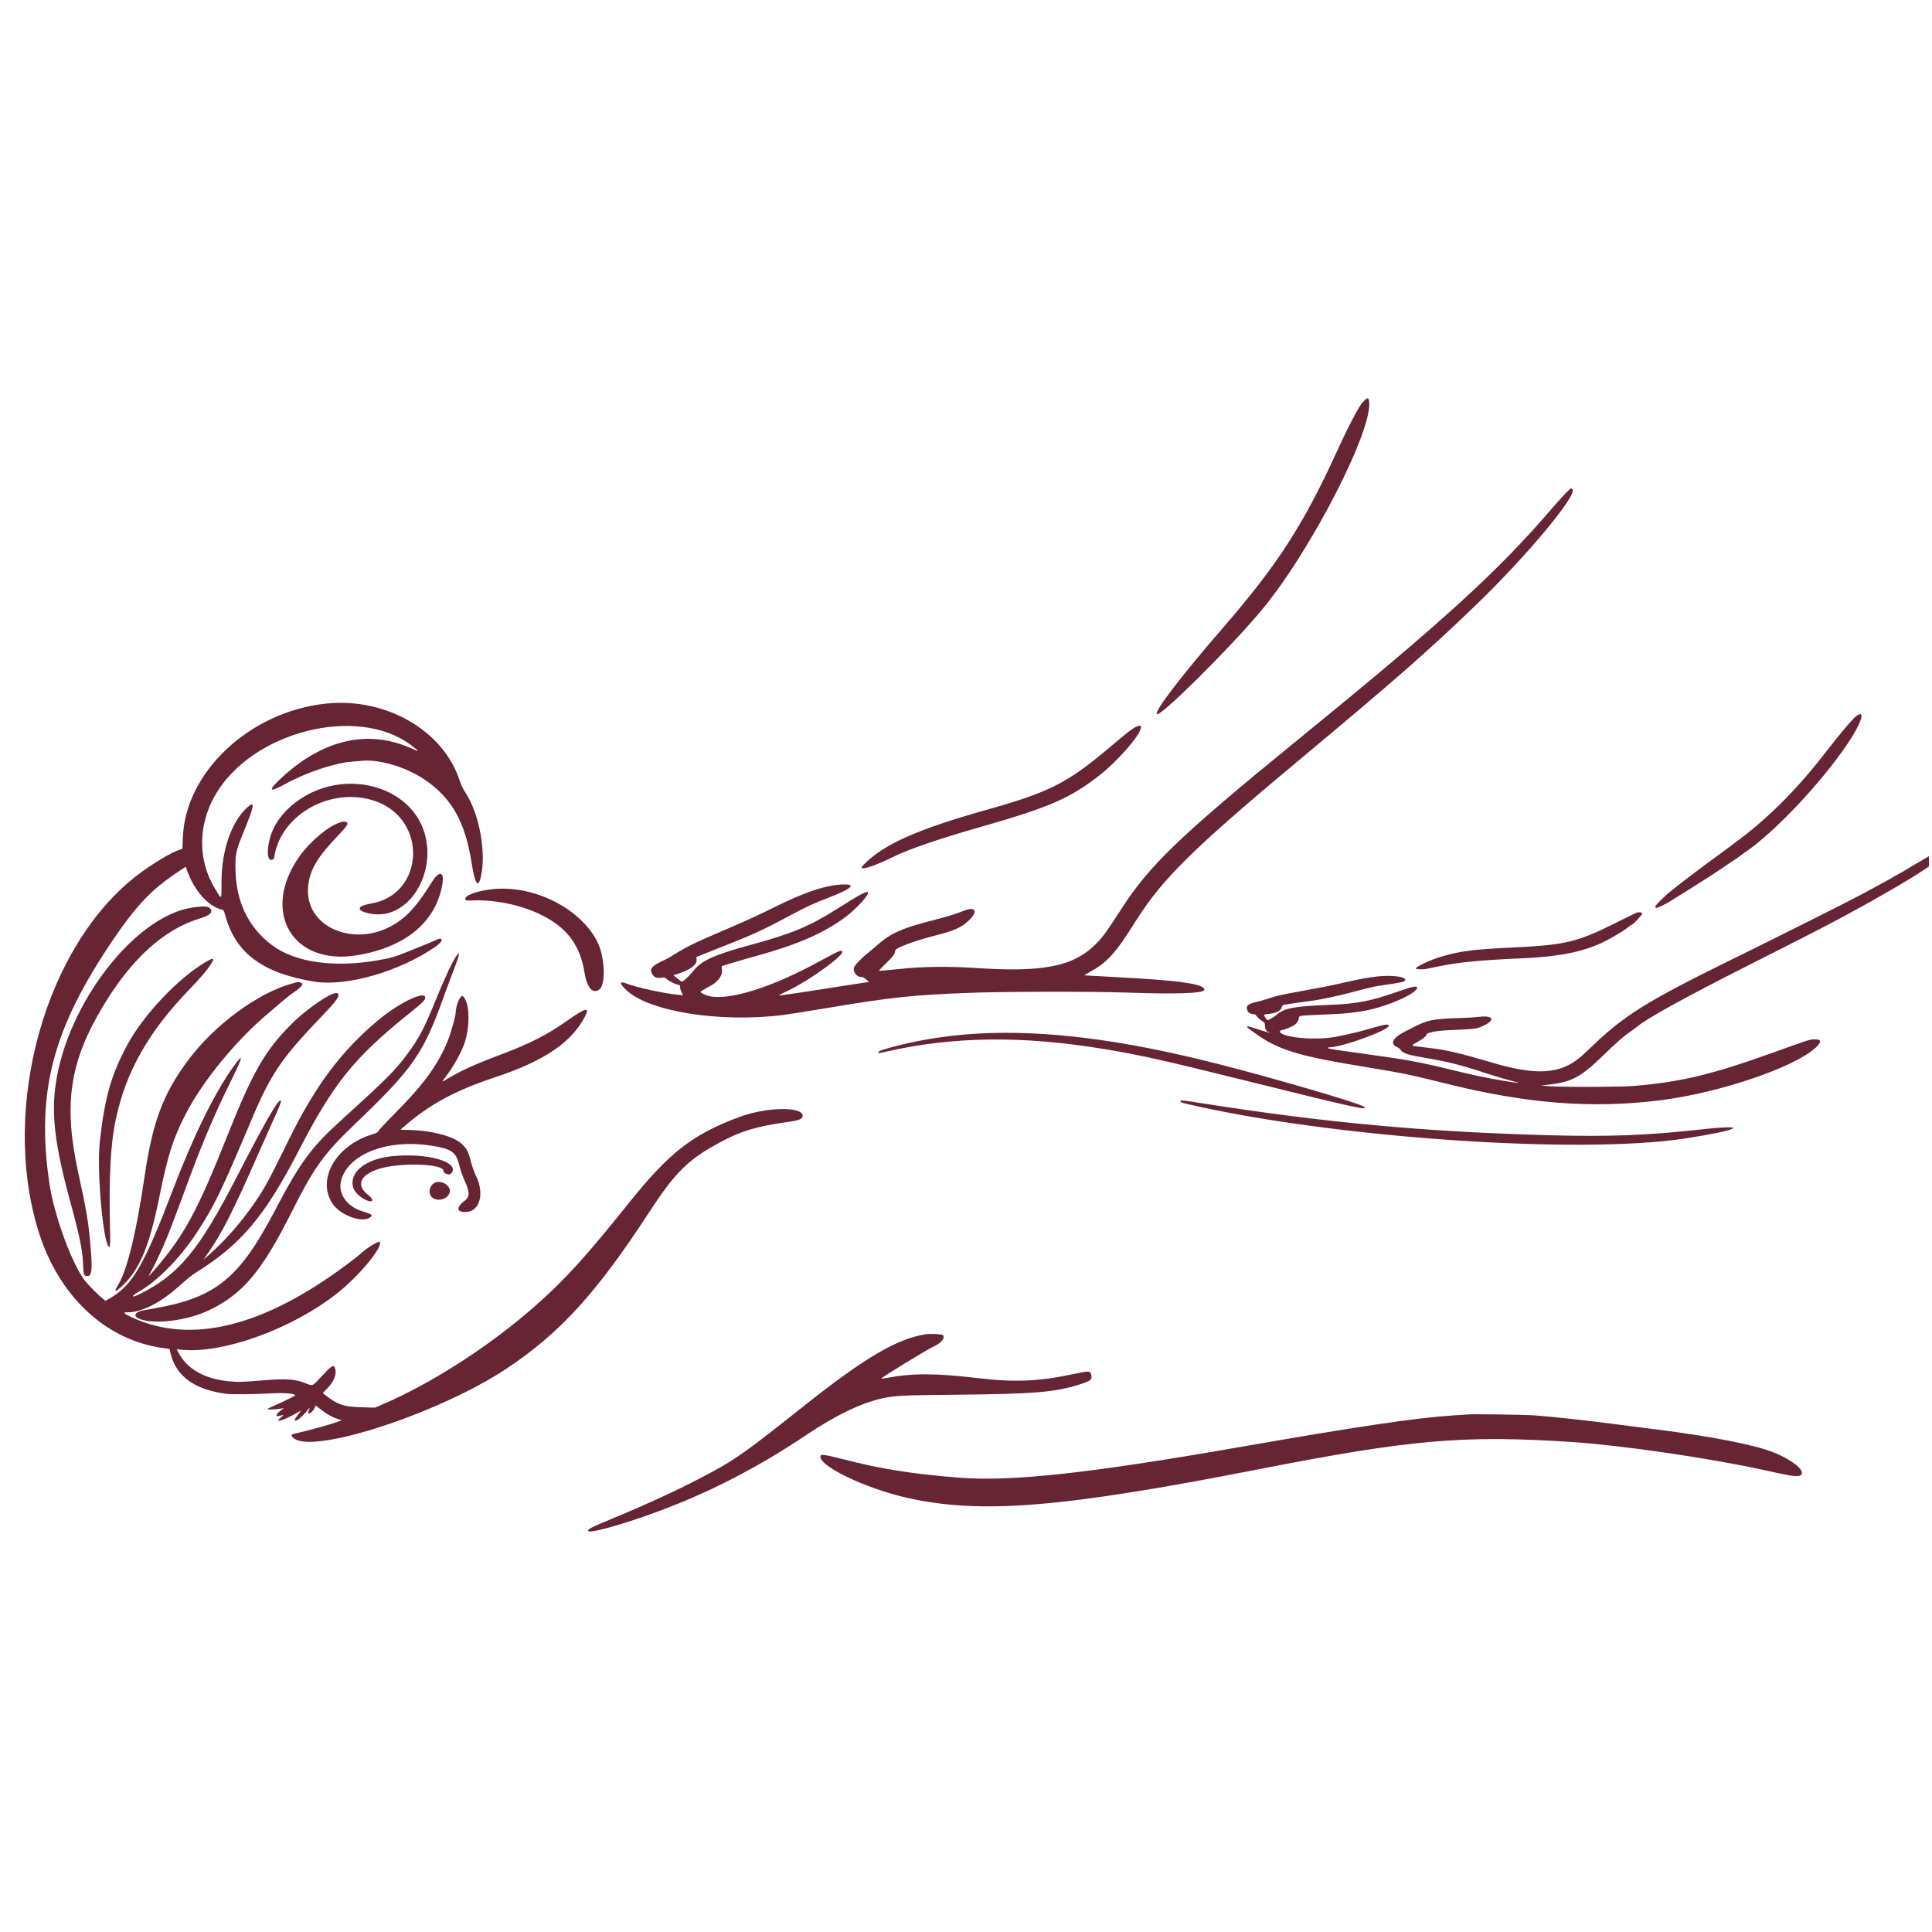 <svg xmlns="http://www.w3.org/2000/svg" xmlns:xlink="http://www.w3.org/1999/xlink" width="500" zoomAndPan="magnify" viewBox="0 0 375 375" height="500" preserveAspectRatio="xMidYMid meet" version="1.2"><defs><clipPath id="8bf211ba26"><path d="M 4 77.109 L 375 77.109 L 375 297.609 L 4 297.609 Z M 4 77.109 "/></clipPath></defs><g id="b7290e51c3"><g clip-rule="nonzero" clip-path="url(#8bf211ba26)"><path style=" stroke:none;fill-rule:evenodd;fill:#672433;fill-opacity:1;" d="M 264.516 78.047 C 263.754 78.879 261.688 82.812 259.547 87.504 C 252.996 101.848 247.996 109.598 237.406 121.824 C 229.355 131.113 224.02 138.078 224.551 138.609 C 225.18 139.238 238.582 125.945 244.793 118.535 C 254.484 106.973 266.938 82.609 265.691 77.648 C 265.555 77.109 265.289 77.199 264.516 78.047 M 303.852 95.785 C 303.301 96.344 302.199 97.566 301.402 98.496 C 290.691 110.984 280.328 120.43 252.145 143.398 C 229.023 162.242 223.105 167.918 217.555 176.578 C 215.004 180.551 214.184 181.695 212.977 182.957 C 208.551 187.586 202.668 188.797 189.082 187.867 C 184.34 187.547 178.977 187.609 174.98 188.043 C 171.656 188.398 170.613 188.48 170.613 188.379 C 170.613 188.336 171.273 187.656 172.082 186.875 C 173.066 185.918 173.582 185.309 173.645 185.031 C 173.695 184.801 173.758 184.535 173.789 184.441 C 173.938 183.949 177.629 182.578 181.324 181.641 C 185.391 180.609 186.77 179.977 188.266 178.445 C 189.926 176.746 189.16 175.859 186.891 176.852 C 185.832 177.312 183.605 177.992 180.789 178.707 C 175.043 180.164 172.758 181.211 170.117 183.578 C 169.652 183.996 168.852 184.668 168.336 185.074 C 167.18 185.984 165.852 187.402 165.738 187.852 C 165.543 188.633 166.277 189.609 167.066 189.621 C 167.449 189.625 167.723 189.75 168.125 190.105 L 168.664 190.582 L 168.195 190.664 C 167.934 190.707 166.266 190.961 164.48 191.23 C 162.699 191.5 159.875 191.938 158.211 192.211 C 156.543 192.48 154.418 192.801 153.488 192.922 C 152.559 193.043 151.574 193.176 151.305 193.219 C 150.988 193.266 151.414 193.012 152.496 192.512 C 157.695 190.098 165.688 184.055 162.961 184.598 C 162.727 184.645 161.137 185.453 159.434 186.395 C 148.695 192.324 139.469 194.879 136.297 192.801 L 135.926 192.559 L 136.25 192.301 C 136.43 192.164 136.98 191.844 137.473 191.594 C 139.281 190.684 140.242 189.488 140.141 188.27 L 140.078 187.531 L 141.922 186.957 C 142.934 186.641 145.254 185.973 147.078 185.469 C 154.828 183.324 159.785 181.16 163.988 178.086 C 166.125 176.523 168.836 173.555 168.469 173.188 C 168.195 172.914 166.961 173.586 162.258 176.551 C 157.008 179.859 153.633 181.25 145.426 183.48 C 138.73 185.301 136.164 186.457 134.66 188.352 C 133.617 189.66 132.473 190.676 132.23 190.5 C 132.141 190.434 131.758 190.133 131.383 189.836 L 130.699 189.293 L 131.664 188.984 C 133.992 188.25 135.297 187.25 135.211 186.273 L 135.168 185.766 L 136.293 185.301 C 136.914 185.043 139.293 184.094 141.578 183.195 C 146.336 181.316 148.402 180.355 153.184 177.785 C 156.547 175.98 157.785 175.402 160.816 174.242 C 165.188 172.566 166.285 171.617 163.805 171.664 C 160.449 171.723 156.246 173.117 150.004 176.242 C 147.27 177.609 144.195 179.008 139.957 180.805 C 134.613 183.074 133.023 183.875 129.738 185.953 C 129.625 186.027 129.031 186.316 128.418 186.602 C 126.43 187.523 125.988 188.18 126.676 189.195 C 127.047 189.746 127.574 189.922 128.391 189.773 C 128.93 189.672 129.027 189.699 129.504 190.113 C 129.996 190.539 131.359 191.164 131.797 191.164 C 131.922 191.164 131.996 191.316 131.996 191.594 C 131.996 191.828 132.129 192.281 132.289 192.598 L 132.586 193.176 L 131.551 193.078 C 128.785 192.812 123.625 191.68 121.52 190.879 C 120.223 190.387 120.203 190.816 121.461 192.07 C 125.727 196.32 139.672 198.566 152.078 197 C 153.008 196.883 156.941 196.258 160.816 195.609 C 173.047 193.559 177.289 193.113 188.301 192.703 C 195.129 192.453 212.184 192.43 218.742 192.66 C 228.02 192.992 233.473 192.816 233.715 192.188 C 234.109 191.16 230 190.434 220.789 189.902 C 218.035 189.742 214.688 189.551 213.348 189.473 C 212.008 189.395 210.77 189.332 210.602 189.328 C 210.402 189.328 210.73 189.09 211.477 188.688 C 214.883 186.859 216.516 185.059 220.441 178.793 C 225.543 170.648 231.656 164.621 252.141 147.543 C 270.676 132.086 277.09 126.465 286.398 117.508 C 296.254 108.023 306.176 96.137 305.211 94.973 C 304.953 94.664 304.938 94.672 303.852 95.785 M 63.289 136.566 C 48.492 138.109 35.949 149.852 35.492 162.574 L 35.414 164.777 L 34.836 164.945 C 33.355 165.383 29.426 167.742 26.684 169.844 C 8.812 183.543 0.066 214.832 7.41 238.801 C 11.297 251.484 20.402 260.082 31.602 261.648 L 32.898 261.828 L 33.133 262.789 C 34.199 267.137 37.801 269.738 43.836 270.527 C 45.066 270.688 49.191 270.641 53.414 270.422 C 55.566 270.312 57.645 270.57 57.219 270.898 C 56.914 271.133 54 272.535 52.75 273.051 C 52.305 273.234 51.941 273.445 51.941 273.52 C 51.941 273.648 53.539 273.574 54.652 273.395 L 55.113 273.32 L 54.762 273.57 C 53.453 274.52 53.289 275.121 54.434 274.77 C 55.148 274.551 55.156 274.629 54.477 275.168 C 53.094 276.262 54.949 275.762 57.348 274.398 L 58.449 273.77 L 58.109 274.223 C 57.262 275.352 57.129 275.57 57.219 275.715 C 57.422 276.043 58.789 274.906 59.828 273.543 C 60.156 273.113 60.168 273.215 59.871 274 C 59.574 274.789 60.656 274.168 61.031 273.336 L 61.277 272.785 L 62.098 273.445 C 63.25 274.379 64.312 274.996 65.406 275.363 L 66.352 275.68 L 65.523 275.977 C 63.871 276.566 59.59 277.746 56.98 278.324 C 56.48 278.438 56.488 278.715 57.008 279.152 C 60.777 282.328 85.281 274.309 98.352 265.625 C 108.648 258.781 115.766 250.992 125.844 235.527 C 131.047 227.543 133.496 225.109 139.676 221.766 C 143.801 219.539 146.727 218.648 152.785 217.793 C 155.086 217.469 155.719 217.23 155.785 216.656 C 156.016 214.734 148.844 214.824 143.504 216.809 C 134.387 220.199 129.875 223.723 121.926 233.664 C 113.664 243.992 109.496 248.562 103.656 253.684 C 94.941 261.332 83.613 268.609 74.156 272.629 L 72.766 273.223 L 70.281 273.156 C 66.562 273.055 65.52 272.68 62.672 270.426 C 62.641 270.402 63.008 269.992 63.488 269.516 C 64.816 268.188 65.402 266.723 65.047 265.641 C 64.746 264.734 64.473 264.914 61.832 267.773 C 60.699 269.004 60.621 269.031 59.465 268.543 C 57.465 267.703 55.637 267.559 51.422 267.898 C 46.867 268.266 46.391 268.281 44.613 268.125 C 39.723 267.695 36.266 265.734 34.582 262.434 L 34.301 261.887 L 35.266 261.984 C 43.316 262.789 56.699 257.934 65.434 251.035 C 69.711 247.656 74.344 242.07 73.711 241.047 C 73.539 240.77 71.012 242.336 69.973 243.363 C 69.707 243.625 68.379 244.66 67.023 245.668 C 50.887 257.617 36.93 260.988 25.562 255.68 C 23.949 254.922 23.766 254.727 24.668 254.727 C 27.684 254.727 31.387 252.773 35.41 249.059 C 36.188 248.34 37.465 247.352 38.246 246.863 C 46.855 241.48 51.473 235.961 58.066 223.18 C 64.652 210.406 68.738 205.312 79.102 196.973 C 82.102 194.559 82.527 194.141 82.527 193.625 C 82.527 192.199 77.453 194.641 73.434 197.996 C 66.234 204.016 61.246 210.676 56.078 221.184 C 52.043 229.391 51.402 230.574 49.453 233.41 C 46.727 237.375 43.871 240.625 40.465 243.645 L 39.492 244.512 L 40.43 243.156 C 43.125 239.262 45.238 235.094 49.898 224.496 C 50.645 222.793 51.926 219.91 52.746 218.09 C 54.504 214.172 54.664 213.758 54.449 213.625 C 53.996 213.348 51.305 218.043 45.848 228.641 C 38.664 242.602 34.723 247.371 27.289 251.098 C 25.477 252.008 25.238 251.691 26.988 250.691 C 30.613 248.621 34.934 244.211 38.18 239.273 C 41.543 234.16 42.961 231.238 48.711 217.59 C 52.57 208.426 54.582 205.461 62.551 197.152 C 65.504 194.074 66.109 193.18 65.48 192.793 C 64.688 192.301 59.699 195.648 56.578 198.766 C 51.492 203.844 49.035 208.105 44.246 220.16 C 38.367 234.953 35.762 239.789 30.199 246.23 C 28.891 247.746 28.609 247.996 29.086 247.223 C 29.531 246.508 30.98 243.531 31.688 241.902 C 32.824 239.27 33.156 238.406 36.555 229.219 C 39.309 221.762 41.75 216.027 44.695 210.082 C 47.227 204.973 47.395 204.145 45.316 207.02 C 41.715 212.012 37.555 220.461 33.602 230.816 C 28.016 245.453 25.77 249.367 21.523 251.887 L 20.496 252.496 L 19.977 252.098 C 19.312 251.594 17.215 249.496 16.547 248.668 C 14.047 245.566 10.5 235.91 9.59 229.711 C 6.98 211.957 10.199 199.699 22.031 182.285 C 26.441 175.797 29.422 172.66 34.23 169.449 L 36.062 168.227 L 36.367 169.09 C 37.703 172.875 40.5 175.992 43.074 176.562 C 43.391 176.633 43.477 176.777 43.699 177.598 C 45.68 184.977 50.926 188.895 61 190.531 C 67.238 191.543 77.484 188.602 84.473 183.793 C 86.195 182.609 86.129 181.664 84.387 182.555 C 84.094 182.699 83.227 183.074 82.453 183.383 C 81.68 183.691 80.191 184.289 79.145 184.715 C 76.516 185.777 76.152 185.887 73.496 186.363 C 64.918 187.898 57.289 186.828 52.797 183.453 C 48.094 179.922 45.703 174.805 45.695 168.262 C 45.691 165.613 45.824 165.055 47.379 161.254 C 49.402 156.309 49.531 155.332 47.984 156.73 C 44.934 159.488 43 165.062 42.996 171.113 C 42.992 174.871 43.102 174.75 41.73 172.488 C 38.406 167.027 38.398 160.301 41.703 154.449 C 48.711 142.039 69.316 136.734 79.805 144.641 C 81.395 145.836 81.461 146 80.109 145.375 C 71.742 141.512 63.004 143.371 54.891 150.742 C 51.906 153.453 52.062 154 55.309 152.207 C 59.453 149.922 65.008 148.066 68.43 147.824 C 69.09 147.777 69.852 147.715 70.121 147.684 C 73.516 147.316 78.711 148.836 82.324 151.254 C 87.641 154.816 90.293 159.488 91.543 167.488 C 92.145 171.336 92.73 172.41 93.234 170.586 C 94.512 165.957 93.109 157.961 90.281 153.746 C 89.887 153.156 89.465 152.281 89.238 151.578 C 86.109 141.805 74.949 135.348 63.289 136.566 M 360.27 139.012 C 359.574 139.539 357.012 142.574 354.434 145.922 C 349.332 152.559 343.949 158.062 338.332 162.391 C 336.82 163.555 334.516 165.27 332.945 166.402 C 330.367 168.258 324.953 172.379 324.66 172.711 C 324.621 172.754 324.457 172.879 324.293 172.992 C 323.504 173.531 321.277 175.727 321.277 175.961 C 321.277 176.34 321.578 176.293 322.727 175.727 C 323.703 175.246 324.117 175.004 325.504 174.105 C 325.855 173.883 326.359 173.566 326.633 173.406 C 326.906 173.246 327.395 172.941 327.723 172.73 C 328.051 172.523 329.352 171.695 330.613 170.898 C 331.875 170.102 333.062 169.332 333.258 169.188 C 333.449 169.043 334.34 168.441 335.23 167.852 C 337.289 166.488 337.477 166.359 337.922 166.012 C 338.125 165.855 338.434 165.629 338.605 165.512 C 344.309 161.688 353.492 151.969 358.652 144.301 C 361.371 140.262 362.203 137.551 360.27 139.012 M 220.434 141.117 C 219.734 141.441 218.934 142.07 215.051 145.34 C 207.199 151.953 203.602 153.777 191.895 157.07 C 177.785 161.043 171.359 163.926 167.465 168.023 C 166.391 169.152 169.359 168.305 173.289 166.359 C 176.406 164.816 182.203 162.828 190.555 160.445 C 203.703 156.688 207.688 154.953 213.418 150.484 C 216.816 147.836 221.133 142.922 221.426 141.371 C 221.543 140.75 221.34 140.695 220.434 141.117 M 66.176 152.223 C 59.648 152.922 53.777 157.402 52.375 162.758 C 51.727 165.238 51.887 166.996 52.75 166.898 C 53.098 166.855 53.152 166.777 53.258 166.148 C 54.656 157.922 64.473 152.59 72.863 155.5 C 83.094 159.051 82.43 173.648 71.961 175.391 C 69.207 175.848 69.082 176.746 71.688 177.301 C 80.262 179.121 86.32 166.758 80.914 158.477 C 78.023 154.043 72.207 151.578 66.176 152.223 M 65.895 159.676 C 63.703 160.375 60.129 163.383 58.133 166.207 C 50.531 176.969 56.754 187.562 69.406 185.402 C 78.871 183.785 84.703 178.852 85.895 171.449 C 86.25 169.234 85.25 168.984 83.988 170.969 C 81.254 175.277 79.742 177.117 77.68 178.648 C 69.762 184.539 58.773 180.309 59.836 171.773 C 60.215 168.727 61.637 166.348 65.531 162.27 C 67.512 160.191 67.789 159.719 67.129 159.543 C 66.711 159.43 66.637 159.438 65.895 159.676 M 373.777 166.566 C 373.469 166.754 372.961 167.047 372.648 167.219 C 372.188 167.473 370.207 168.648 369.336 169.188 C 369.223 169.258 368.812 169.484 368.43 169.688 C 368.043 169.891 367.504 170.199 367.23 170.371 C 366.953 170.547 365.746 171.215 364.547 171.863 C 363.344 172.508 362.141 173.16 361.867 173.312 C 359.828 174.453 346.926 180.934 335.609 186.496 C 319.695 194.32 315.16 197.152 308.945 203.156 C 306.918 205.117 306.246 205.676 305.137 206.348 C 301.566 208.5 297.172 208.484 289.777 206.297 C 283.453 204.426 280.766 203.797 277.586 203.426 C 276.848 203.344 276.055 203.246 275.824 203.211 C 275.59 203.18 275.102 203.109 274.734 203.059 C 273.922 202.949 273.953 202.883 275.156 202.227 C 276.172 201.676 276.879 201.086 276.879 200.805 C 276.879 200.449 278.75 200.07 280.969 199.973 C 286.586 199.723 286.695 199.707 288.086 199.023 C 290.23 197.965 289.797 197.074 287.273 197.355 C 286.402 197.453 284.77 197.559 283.645 197.59 C 278.055 197.746 277.066 197.953 273.922 199.602 C 273.805 199.664 273.234 199.957 272.652 200.25 C 270.312 201.438 269.727 202.621 271.176 203.227 C 271.422 203.328 271.73 203.574 271.859 203.77 C 272.316 204.469 273.316 204.785 277.023 205.402 C 281.098 206.082 283.633 206.73 288.578 208.359 C 290.426 208.965 292.777 209.652 294.289 210.023 C 295.418 210.301 294.242 210.184 291.688 209.758 C 288.73 209.27 286.012 208.695 281.812 207.672 C 275.387 206.102 273.16 205.695 264.832 204.551 C 258.738 203.715 257.715 203.551 257.715 203.398 C 257.715 203.336 257.855 203.285 258.031 203.285 C 260.445 203.281 269.547 199.98 269.551 199.105 C 269.555 198.688 268.898 198.793 265.535 199.762 C 264.684 200.008 263.891 200.23 263.773 200.254 C 263.656 200.277 263.023 200.426 262.363 200.582 C 261.312 200.832 260.445 201.016 259.285 201.238 C 255.176 202.023 248.426 201.352 248.414 200.16 C 248.41 200.074 248.992 199.832 249.082 199.879 C 249.176 199.934 250.793 199.258 251.184 199 C 251.699 198.664 252.062 198.109 252.105 197.598 C 252.145 197.164 252.328 197.125 254.965 197.016 C 260.172 196.797 261.844 196.684 263.211 196.453 C 263.328 196.434 263.738 196.371 264.125 196.316 C 268.391 195.727 275.051 192.922 275.051 191.723 C 275.051 191.305 274.156 191.477 271.57 192.383 C 266.086 194.312 263.445 194.836 258.207 195.039 C 251.129 195.309 249.309 195.656 247.703 197.035 C 247.434 197.266 246.949 197.59 246.629 197.754 L 246.043 198.051 L 245.672 197.609 C 245.23 197.074 245.262 196.918 245.812 196.859 C 247.648 196.668 248.551 196.27 248.758 195.562 C 248.844 195.281 249.008 195.074 249.184 195.035 C 249.484 194.969 254.094 194.301 255.176 194.168 C 256.191 194.043 260.176 193.188 261.941 192.715 C 265.738 191.699 266.84 191.441 268.332 191.238 C 269.195 191.117 270.254 190.957 270.68 190.887 C 271.105 190.812 271.621 190.723 271.824 190.688 C 273.25 190.449 273 189.773 271.398 189.551 C 268.922 189.203 266.203 189.5 261.098 190.672 C 258.379 191.293 257.164 191.539 253 192.297 C 248.434 193.125 247.699 193.293 245.875 193.918 C 245.371 194.09 244.488 194.336 243.91 194.469 C 242.168 194.859 241.75 195.262 242.137 196.18 C 242.316 196.613 242.812 196.855 243.551 196.871 C 243.625 196.871 243.797 197.047 243.93 197.258 C 244.066 197.469 244.477 197.84 244.848 198.086 C 245.477 198.504 245.523 198.57 245.523 199.133 C 245.523 199.75 245.871 200.324 246.25 200.324 C 246.352 200.324 246.438 200.375 246.438 200.441 C 246.438 200.504 245.457 200.223 244.258 199.812 C 241.875 199.008 241.543 199.016 242.668 199.863 C 247.914 203.801 251.195 204.848 265.762 207.223 C 272.062 208.25 273.922 208.637 280.406 210.258 C 296.289 214.234 308.953 215.23 322.266 213.562 C 333.719 212.125 348.223 207.219 352.402 203.367 C 353.57 202.289 353.551 201.734 352.344 201.734 C 351.285 201.734 351.516 201.664 344 204.359 C 332.219 208.586 326.281 210.008 317.191 210.781 C 314.637 211 303.727 211.035 300.91 210.836 L 299.078 210.707 L 300.699 210.52 C 304.953 210.027 306.797 209.066 310.707 205.305 C 314.285 201.859 315.094 201.16 317.121 199.762 C 317.398 199.566 317.703 199.344 317.797 199.262 C 319.527 197.742 327.246 193.484 339.305 187.398 C 348.234 182.895 354.418 179.73 356.652 178.52 C 357.078 178.289 357.934 177.828 358.555 177.492 C 364.477 174.305 371.047 170.473 373.672 168.68 L 374.41 168.176 L 374.41 167.195 C 374.41 166.656 374.395 166.219 374.375 166.219 C 374.355 166.223 374.086 166.379 373.777 166.566 M 95.844 172.562 C 92.645 172.855 90.027 173.82 90.328 174.602 C 90.402 174.797 90.613 174.824 91.789 174.773 C 96.176 174.594 101.277 175.684 105.168 177.629 C 110.074 180.082 112.605 183.488 113.453 188.77 C 113.934 191.762 115.082 193.043 116.367 192.027 C 117.609 191.051 117.395 185.758 116 182.918 C 112.812 176.43 103.855 171.832 95.844 172.562 M 37.25 176.168 C 26.148 177.902 13.137 194.695 10.836 210.262 C 9.93 216.395 10.66 222.359 13.672 233.371 C 15.426 239.801 16.016 242.645 16.105 245.113 C 16.191 247.469 16.266 247.684 16.98 247.684 C 17.828 247.684 17.965 246.34 17.57 241.902 C 17.117 236.828 16.848 235.234 15.164 227.5 C 12.281 214.258 13.512 206.086 20.027 195.254 C 25.574 186.023 31.879 180.344 38.906 178.238 C 40.801 177.668 41.441 176.988 40.738 176.285 C 40.332 175.879 39.316 175.844 37.25 176.168 M 317.613 177.168 C 317.496 177.207 315.766 178.059 313.766 179.059 C 306.168 182.863 303.859 183.418 293.723 183.906 C 285.801 184.285 283.59 184.57 279.699 185.703 C 277.605 186.312 274.707 187.672 274.816 187.992 C 274.871 188.164 276.195 188.203 276.875 188.051 C 277.148 187.988 277.582 187.902 277.836 187.859 C 278.086 187.812 278.754 187.68 279.312 187.559 C 282.816 186.805 287.547 186.344 295.133 186.023 C 303.965 185.648 308.984 184.418 313.738 181.465 C 314.125 181.223 314.625 180.922 314.855 180.793 C 315.082 180.668 315.578 180.316 315.961 180.016 C 316.34 179.711 316.695 179.465 316.746 179.465 C 316.984 179.465 318.738 177.598 318.738 177.348 C 318.738 177.07 318.164 176.977 317.613 177.168 M 88.629 185.48 C 87.727 186.785 86.344 189.746 84.359 194.629 C 82.32 199.637 81.227 201.691 79.09 204.551 C 76.578 207.91 75.285 209.199 65.777 217.852 C 60.363 222.777 58.113 225.875 53.422 234.855 C 46.488 248.117 41.883 251.871 29.953 253.961 C 29.219 254.09 28.285 254.258 27.887 254.328 C 26.145 254.648 25.746 255.449 27.066 255.988 C 29.91 257.145 36.328 256.348 40.598 254.305 C 47.148 251.164 50.816 246.785 56.707 235.066 C 61.023 226.484 62.832 223.984 69.02 218.062 C 80.184 207.379 82.18 204.508 86.117 193.488 C 86.758 191.707 87.711 189.152 88.238 187.812 C 89.184 185.414 89.348 184.441 88.629 185.48 M 39.941 186.719 C 34.598 189.848 27.863 196.957 24.723 202.793 C 21.551 208.68 20.34 212.945 19.367 221.68 C 18.73 227.406 20.125 242.391 21.262 242.004 C 21.387 241.961 21.41 241.18 21.359 238.93 C 21.113 228.477 21.441 222.137 22.484 217.238 C 24.461 207.949 28.848 200.223 36.855 191.941 C 38.809 189.918 40.164 188.344 40.789 187.375 C 41.742 185.895 41.574 185.762 39.941 186.719 M 56.691 190.898 C 50.027 192.758 41.75 198.84 36.637 205.629 C 31.707 212.176 29.621 217.703 28.059 228.371 C 26.465 239.27 24.684 246.547 22.898 249.461 C 22.027 250.879 22.324 250.914 23.762 249.559 C 27.141 246.367 28.992 241.91 30.941 232.27 C 32.574 224.188 33.602 220.957 36.07 216.184 C 39.359 209.809 45.848 201.898 52.016 196.73 C 52.48 196.344 53.555 195.418 54.41 194.676 C 55.262 193.934 56.441 193 57.035 192.602 C 58.668 191.512 59.09 190.855 58.266 190.688 C 57.746 190.586 57.883 190.566 56.691 190.898 M 89.16 193.918 C 88.801 194.488 88.445 195.809 88.445 196.59 C 88.445 197.211 87.535 200.461 86.953 201.91 C 85.09 206.555 82.305 210.414 76.824 215.938 C 74.961 217.816 73.418 219.465 73.395 219.602 C 73.363 219.773 73.027 219.945 72.266 220.176 C 65.191 222.312 61.41 228.91 64.551 233.641 C 65.996 235.82 70.148 237.395 71.723 236.363 C 72.465 235.875 72.281 235.703 70.469 235.156 C 67.25 234.191 65.488 231.621 66.242 228.996 C 67.691 223.941 75.242 221.062 83.633 222.359 C 87.625 222.98 88.504 223.578 89.125 226.117 C 89.352 227.043 89.812 228.375 90.199 229.219 C 91.227 231.449 91.219 232.297 90.164 233.094 C 88.449 234.395 88.609 235.348 90.523 235.242 C 93.168 235.102 94.082 231.598 92.367 228.188 C 92.055 227.566 91.625 226.355 91.395 225.445 C 90.922 223.582 90.57 222.898 89.641 222.043 C 87.988 220.523 83.848 219.43 79.312 219.32 L 77.719 219.281 L 78.324 218.754 C 83.344 214.371 88.273 211.695 96.145 209.082 C 105.426 206.004 110.711 202.488 113.375 197.621 C 114.621 195.34 113.883 195.449 110.078 198.125 C 106.066 200.945 102.859 202.57 96.832 204.836 C 91.926 206.684 89.352 207.867 86.637 209.52 C 85.699 210.09 85.68 210.051 86.406 209.133 C 87.699 207.504 89.246 204.844 89.969 203.004 C 91.156 199.977 91.266 195.457 90.195 193.809 C 89.754 193.133 89.652 193.141 89.16 193.918 M 189.852 200.617 C 184.477 200.918 179.062 201.73 174.277 202.949 C 171.625 203.625 170.473 204.016 170.473 204.23 C 170.473 204.469 170.449 204.473 172.316 204.051 C 185.312 201.137 198.684 201.012 214.512 203.652 C 221.613 204.84 225.637 205.742 241.859 209.77 C 262.812 214.977 265.574 215.586 264.82 214.848 C 264.18 214.219 247.129 209.223 235.969 206.398 C 217.688 201.766 202.773 199.898 189.852 200.617 M 229.102 213.758 C 229.102 213.914 229.449 214.055 230.336 214.262 C 258.48 220.84 306.523 224.16 327.195 220.961 C 337.707 219.332 339.812 218.168 330.363 219.207 C 319.707 220.379 312.43 220.66 300.91 220.355 C 277 219.719 257.449 217.934 233.805 214.223 C 229.332 213.52 229.102 213.496 229.102 213.758 M 75.902 224.441 C 70.84 225.012 67.703 227.605 68.559 230.512 C 68.902 231.68 70.816 233.164 71.98 233.164 C 72.496 233.164 72.258 232.559 71.523 232 C 68.992 230.07 69.844 228.016 73.668 226.844 C 77.719 225.605 86.051 225.867 86.051 227.23 C 86.051 227.809 87.215 228.203 87.59 227.75 C 89.426 225.539 82.797 223.664 75.902 224.441 M 84.242 229.645 C 83.418 230.148 83.117 231.426 83.648 232.172 C 84.609 233.52 87.32 232.754 87.316 231.137 C 87.312 229.891 85.379 228.953 84.242 229.645 M 179.773 258.969 C 174.129 259.805 167.852 263.504 155.742 273.129 C 145.219 281.496 142.996 283.09 138.316 285.641 C 132.859 288.613 126.559 291.562 118.613 294.855 C 114.652 296.496 113.98 296.848 114.184 297.18 C 114.418 297.559 118.289 296.598 123.398 294.895 C 135.203 290.957 145.848 285.688 156.645 278.434 C 162.27 274.656 167.41 272.207 171.477 271.367 C 173.785 270.891 175.414 270.809 184.707 270.723 C 201.273 270.57 205.07 270.242 210.195 268.508 C 211.707 267.996 211.98 267.73 211.828 266.922 C 211.668 266.055 211.449 266.043 208.438 266.688 C 201.691 268.133 197.062 268.336 189.922 267.504 C 181.391 266.512 177.188 266.504 171.988 267.473 C 171.465 267.57 171.035 267.633 171.035 267.605 C 171.035 267.375 179.902 261.957 181.477 261.219 C 182.785 260.613 183.531 259.574 182.98 259.133 C 182.758 258.953 180.617 258.844 179.773 258.969 M 284.844 274.543 C 284.457 274.57 283.125 274.664 281.887 274.746 C 274.668 275.223 263.418 276.898 240.66 280.871 C 211.449 285.977 196.188 287.633 186.047 286.809 C 176.98 286.066 171.395 285.191 164.332 283.406 C 160.156 282.348 159.418 282.223 159.293 282.551 C 158.586 284.383 167.832 288.883 176.117 290.738 C 190.422 293.941 206.086 292.664 244.324 285.18 C 273.844 279.398 284.055 278.512 305.141 279.895 C 314.707 280.523 332.086 283.059 342.277 285.316 C 347.434 286.457 348.621 286.648 349.25 286.441 C 350.926 285.887 348.27 283.504 344.172 281.879 C 340.496 280.426 332.363 278.832 321.77 277.492 C 319.676 277.227 315.523 276.695 312.539 276.309 C 307.266 275.625 301.91 275.047 298.023 274.738 C 296.145 274.59 286.211 274.441 284.844 274.543 "/></g></g></svg>